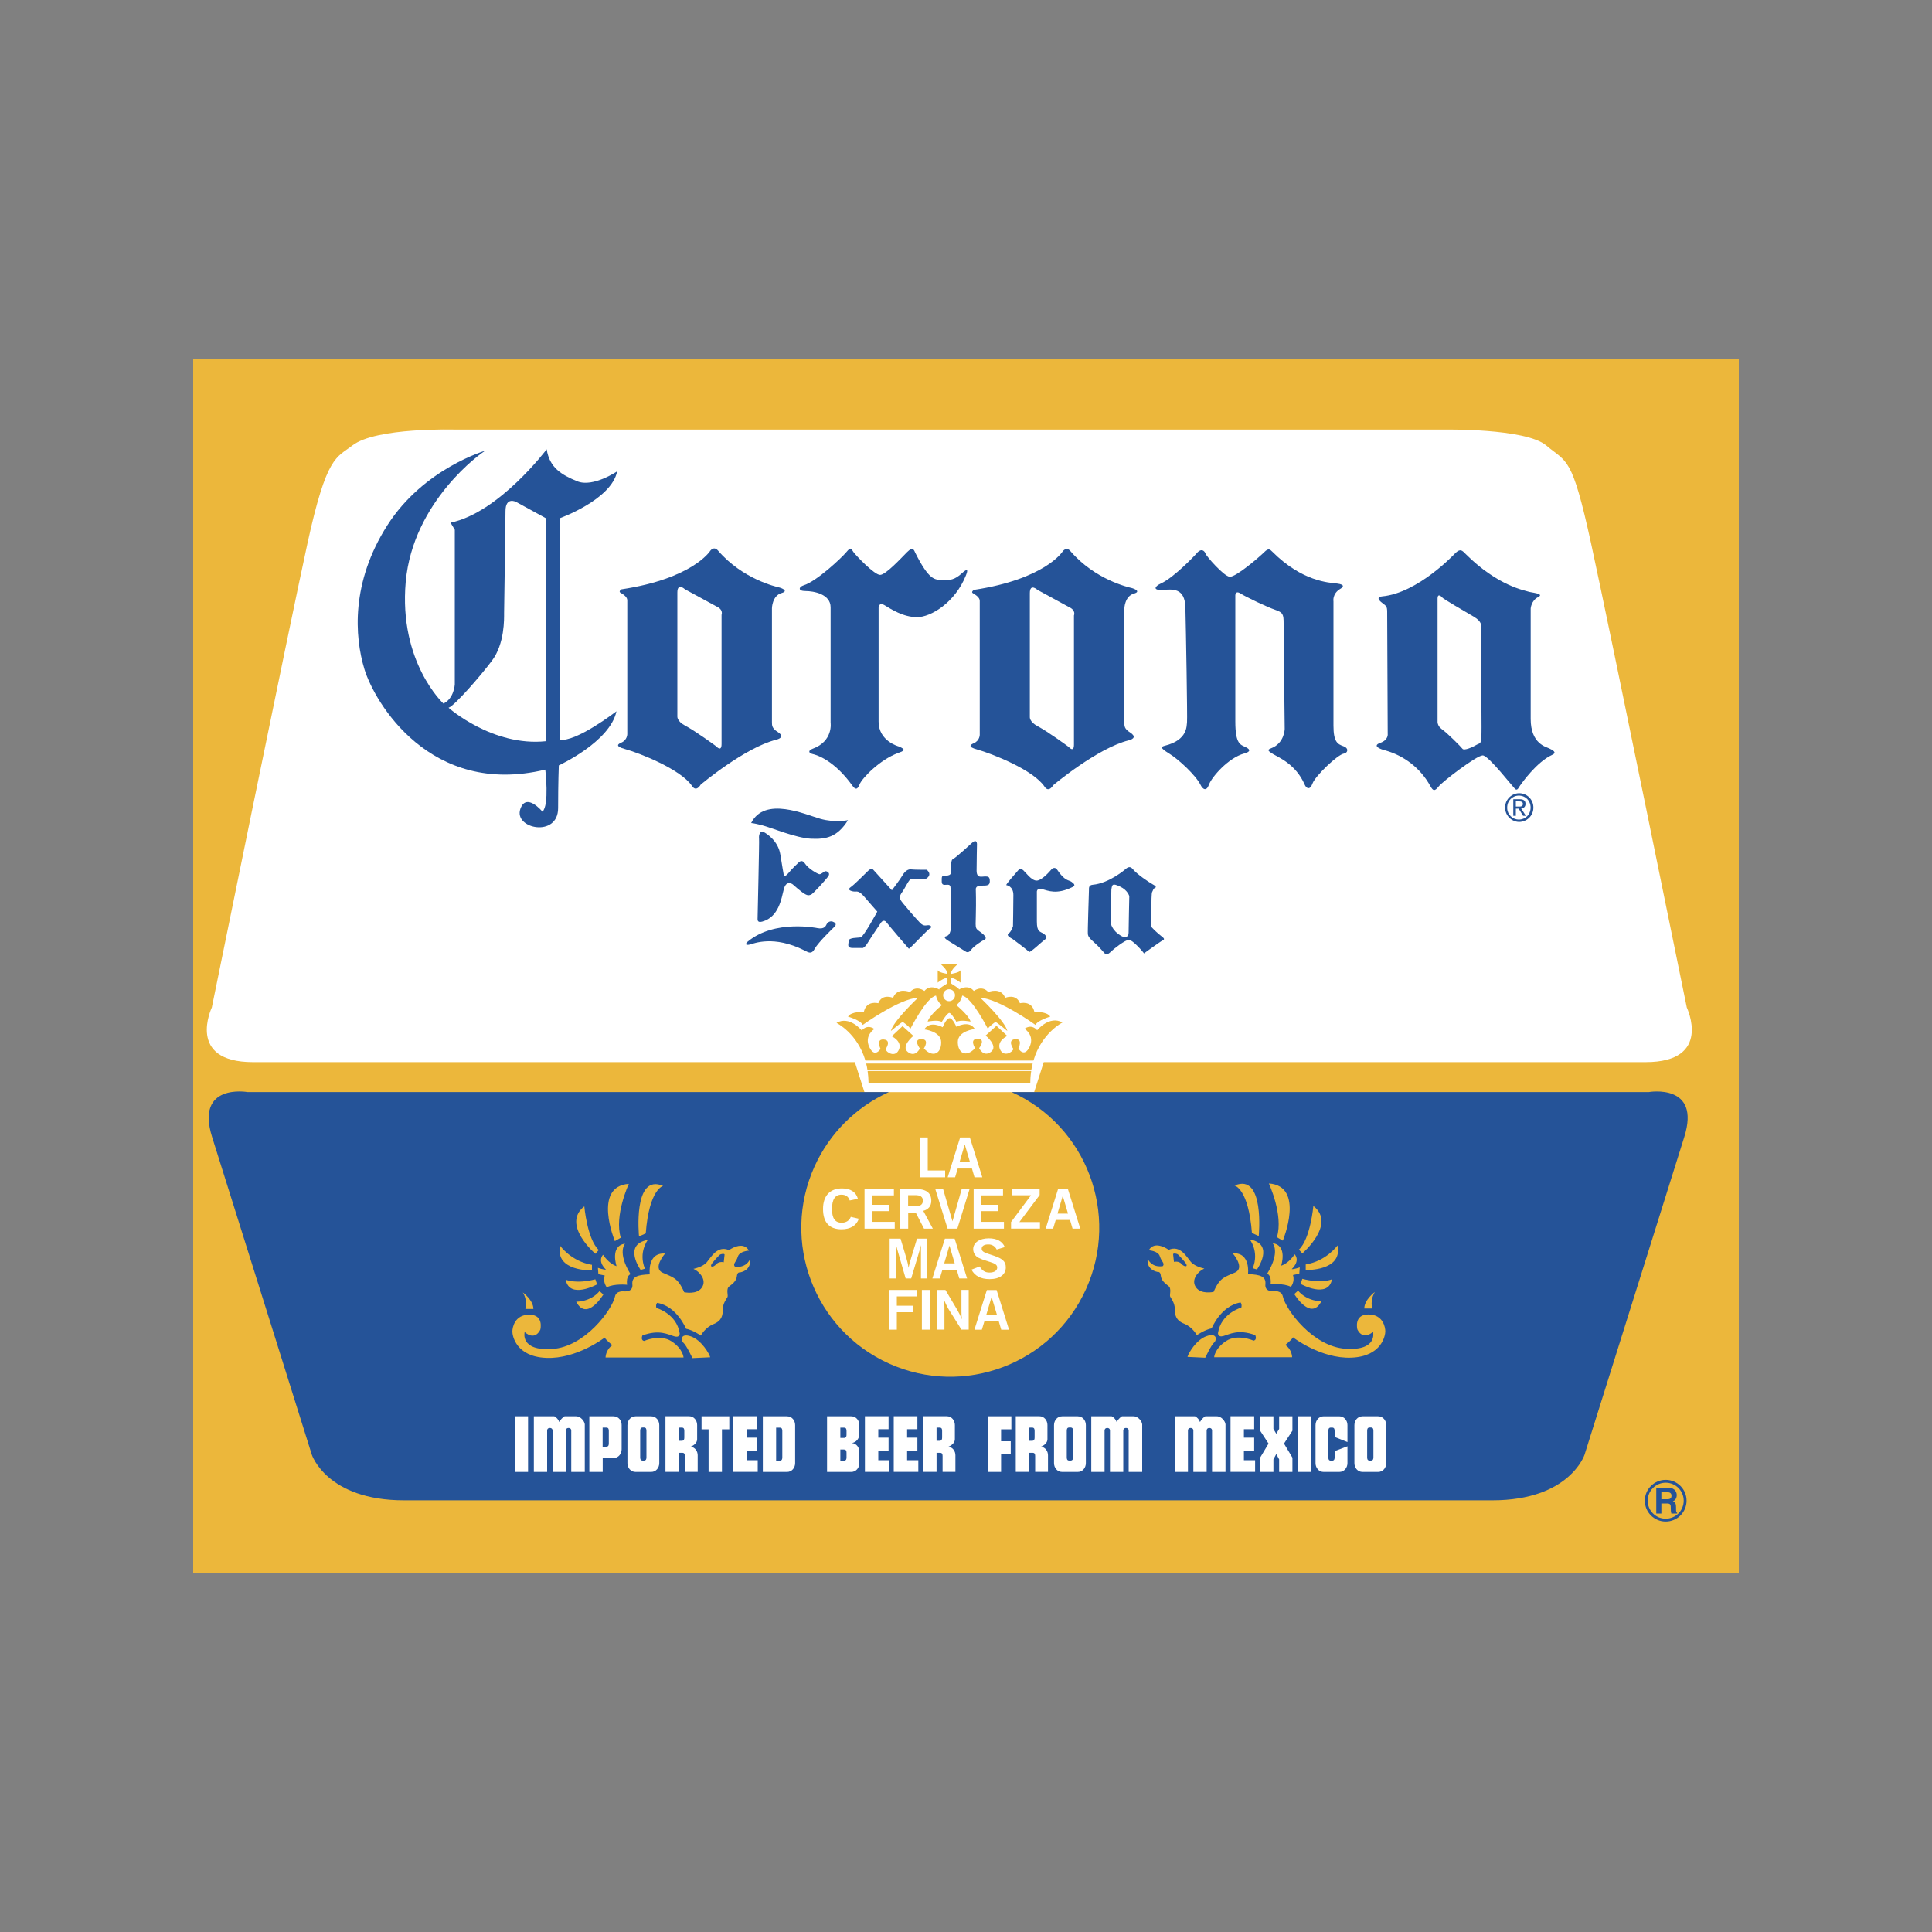 <?xml version="1.0" encoding="utf-8"?>
<!-- Generator: Adobe Illustrator 19.0.0, SVG Export Plug-In . SVG Version: 6.00 Build 0)  -->
<svg version="1.1" id="图层_1" xmlns="http://www.w3.org/2000/svg" xmlns:xlink="http://www.w3.org/1999/xlink" x="0px" y="0px"
	 width="2500px" height="2500px" viewBox="1122 -1185.5 2500 2500" style="enable-background:new 1122 -1185.5 2500 2500;"
	 xml:space="preserve">
<rect x="1122" y="-1185.5" width="2500" height="2500" fill="#808080" stroke="none"/>
<style type="text/css">
	.st0{fill:#ECB73B;}
	.st1{fill:#FFFFFF;}
	.st2{fill:#255398;}
</style>
<g>
	<path class="st0" d="M1372-721.4h2000V850.4H1372V-721.4z"/>
	<path class="st1" d="M1711.7-629.6c0,0-103.3-3.2-133.8,20.6c-20.5,16-33.1,12.4-57.9,126c-24.8,113.6-123.9,601.2-123.9,601.2
		s-33.9,70.7,53.3,70.7h778.8l12.4,38.8h219.6l12.4-38.8h778.8c87.2,0,53.3-70.7,53.3-70.7s-99.2-487.5-124-601.2
		c-24.8-113.6-31-103.3-57.8-126c-26.8-22.7-133.8-20.6-133.8-20.6L1711.7-629.6L1711.7-629.6z"/>
	<path class="st2" d="M1750.3-602.4c0,0-80.2,23-127.2,96.8c-47,73.7-42.4,143.7-29.5,186.1c12.9,42.4,84.8,165.8,234,129.9
		c0,0,5.5,46.1-3.7,54.4c0,0-20.8-25.4-28.5-3.7c-9.2,25.8,48.8,37.8,48.8-0.9c0-33.2,0.9-55.3,0.9-55.3s66.3-30.4,74.6-70
		c0,0-52.5,40.5-73.7,36.8v-286.5c0,0,67.3-24,74.6-60.8c0,0-31.3,21.2-51.6,12.9s-35.9-17.5-39.6-41.4c0,0-61.7,82-124.4,94.9
		l5.5,9.2v200c0,0-0.9,18.4-14.7,24.9c0,0-58-53.4-48.8-157.5C1656.3-536.9,1745.7-600.5,1750.3-602.4L1750.3-602.4z"/>
	<path class="st1" d="M1702.4-269.7c0,0,57.1,50.7,126.2,43.3v-288.4l-38.7-21.2c0,0-13.8-7.4-13.8,12c0,19.3-1.8,124.4-1.8,131.7
		c0,7.4,0.9,39.6-15.7,61.7C1744.2-311.3,1709.7-271.6,1702.4-269.7z"/>
	<path class="st2" d="M2040.8-472.4c0,0-22.7,35.7-114.8,49.5c0,0-3.9,2.7-1.2,4.3c3.3,1.9,8.9,5.3,8.9,9.8v173.2
		c0,0,0.1,7.6-7.6,11c-4.8,2-8.1,4.8,4.1,8.2c19.2,5.3,72.8,26.3,87.4,48.1c5.5,8.3,11.1-1.9,11.1-1.9s56.9-47.9,97.7-58.1
		c7.4-1.9,9.2-5.5,1.9-10.1c-7.4-4.6-7.4-8.3-7.4-12.9v-147.1c0,0,0.2-16.2,12.4-19.7c9.5-2.7,0.5-6.4-3.2-7.3
		c-3.7-0.9-47-10.5-79-47.7C2045.4-479.6,2040.8-472.4,2040.8-472.4L2040.8-472.4z"/>
	<path class="st1" d="M2048.9-400.9l-40.6-22.1c0,0-9.8-9.2-9.8,4.3v160.3c0,0-0.6,6.2,9.8,11.7c14.3,7.6,40.6,27,40.6,27
		s6.8,8,6.8-3.1v-167.1C2055.6-389.8,2058.7-396.6,2048.9-400.9z"/>
	<path class="st2" d="M2196.8-399.7v149.3c0,0,3.7,24-23.3,33.8c-5.9,2.2-5.5,5.5,0,6.8c5.6,1.2,28.2,8.3,51.6,41.1
		c3.1,4.3,6.2,6.2,9.2-1.8c3.1-8,26.2-32,49.8-40.6c6.8-2.4,11.7-4.3,0.6-8.6c0,0-25.8-6.8-25.8-32v-147.4c0,0,0-8,8-3.1
		c8,4.9,24,15.3,41.8,15.3c17.8,0,49.3-19,63.2-54.1c2.5-6.2,3.1-10.4-5.5-2.5c-8.6,8-15.3,9.2-25.2,8.6c-9.8-0.6-16.9,0.5-35-35.6
		c-1.2-2.4-2.5-8.6-10.4-0.6c-8,8-27.7,29.5-35,29.5c-7.4,0-31.3-25.2-34.4-29.5c-3.1-4.3-3.1-7.4-9.2,0c-6.1,7.4-38.7,38-55.3,43
		c-6.2,1.9-8,7.4,2.4,7.4S2196.8-416.9,2196.8-399.7L2196.8-399.7z M2496.9-471.7c0,0-22.7,35.7-114.8,49.5c0,0-3.9,2.7-1.2,4.3
		c3.3,2,8.9,5.3,8.9,9.9v173.2c0,0,0.1,7.6-7.6,11c-4.8,2-8.1,4.8,4.1,8.1c19.2,5.4,72.8,26.3,87.4,48.2c5.5,8.3,11.1-1.9,11.1-1.9
		s56.9-47.9,97.7-58.1c7.4-1.8,9.2-5.5,1.8-10.2c-7.4-4.6-7.4-8.3-7.4-12.9v-147.1c0,0,0.2-16.3,12.4-19.7c9.5-2.7,0.5-6.4-3.2-7.3
		c-3.7-0.9-47-10.5-79-47.7C2501.6-478.9,2496.9-471.7,2496.9-471.7L2496.9-471.7z"/>
	<path class="st1" d="M2505-400.1l-40.5-22.1c0,0-9.9-9.2-9.9,4.3v160.3c0,0-0.6,6.1,9.9,11.7c14.3,7.6,40.5,27,40.5,27
		s6.7,8,6.7-3.1v-167.1C2511.7-389.1,2514.8-395.8,2505-400.1z"/>
	<path class="st2" d="M2669.5-468.4c0,0-27.8,30-45.5,38c-7.5,3.4-10.9,8.9,2.1,8.2c12.9-0.7,29.2-3.4,29.8,23.1
		c0.7,26.5,2.7,143.3,2.1,148c-0.7,4.8,1.1,23.1-28.5,30.5c-5.4,1.4-6.8,2.7,5.4,10.2c12.2,7.5,34.4,28,40.7,40.7
		c2.7,5.5,7.5,8.9,10.9-0.7c3.4-9.5,24.9-34.5,45.5-40.1c7.5-2,8.9-4.8,2.1-8.1c-6.8-3.4-13.6-3.4-13.6-33.3v-162.2
		c0,0-0.7-8.2,6.8-3.4c7.5,4.8,34.6,17.6,44.8,21.1c10.2,3.4,10.9,6.1,10.9,17.6s1.4,136.5,1.4,136.5s-0.2,18.6-17.7,25.1
		c-5.4,2-4,3.4,2.7,7.5c6.8,4.1,29.5,13.1,40.8,39.4c2,4.8,6.8,8.1,10.2-1.4c3.4-9.5,32.4-37.5,40.7-38.7c4.8-0.7,6.8-6.8-0.7-9.5
		c-7.5-2.7-12.9-5.4-12.9-26.5v-160.9c0,0-1.9-9.9,8.9-16.3c3.4-2,6.8-5.4-4.1-6.8c-10.8-1.3-45.1-2.4-84.1-41.4
		c-2.7-2.7-4.8-4.8-10.2,0.7c-5.4,5.4-36.6,32.6-44.8,31.9c-7.6-0.6-30.6-27.1-31.2-29.9C2681-471.8,2676.9-477.9,2669.5-468.4
		L2669.5-468.4z M2219.3-124.2c0,0-16.6,3.7-35.9-1.8c-19.3-5.5-71.9-29.5-89.4,5.5c0,0,2.7,0,13.8,2.8c11,2.8,44.2,16.6,63.5,17.5
		C2190.7-99.3,2205.5-102,2219.3-124.2L2219.3-124.2z M2154.8-68.8c0,0,4.5-5.9,8.8,0.7c4.3,6.7,16.1,13.3,18.5,13.8
		c2.4,0.5,5.7-3.3,7.6-3.8c1.9-0.5,7.1,1.9,4.3,6.2c-2.9,4.3-20.4,23.7-22.8,24.2c-2.4,0.5-3.8,2.4-11.9-3.8
		c-8.1-6.2-11.4-10-12.8-10.4c-1.4-0.5-7.6-3.8-10.4,7.6c-2.9,11.4-6.4,35.5-27.6,41.3c-5.2,1.4-6.2-0.5-6.2-3.4
		c0-2.8,2.4-101.6,1.9-104.5c-0.5-2.9,0.9-10.4,5.7-8.1c4.8,2.4,19,11.9,21.8,29c2.9,17.1,3.8,23.7,4.3,25.7
		c0.5,1.9,1.4,4.3,6.2-1.4C2146.9-61.5,2154.8-68.8,2154.8-68.8L2154.8-68.8z M2179.7,15.5c0,0-55.3-11.6-90.2,17.5
		c-2.9,2.4-3.3,5.2,2.4,3.8c5.7-1.4,31-12.5,71.2,7.6c4.8,2.4,9,5.7,13.3-2.4c4.3-8.1,24.7-27.6,24.7-27.6s5.2-3.8,0-6.6
		c-5.2-2.9-8.6,0.9-9.5,2.8C2190.6,12.6,2188.7,17.3,2179.7,15.5L2179.7,15.5z M2276.1-33.5l-23.7-26.1c0,0-2.4-3.8-7.1,1
		c-4.8,4.7-18,18-22.3,20.9c-4.3,2.9-1.9,4.8,2.9,5.7s6.6-2.4,14.7,7.1c8.1,9.5,16.6,19,16.6,19s-17.5,32.3-21.4,33.3
		c-3.8,0.9-15.7,0-15.7,4.8c0,4.8-2.8,9,5.7,9h10.9c0,0,2.9,1.9,8.1-6.7c5.2-8.6,17.6-26.6,17.6-26.6s3.3-4.3,6.6,0
		c3.3,4.3,28,33.3,29,34.2c0.9,0.9,24.2-24.9,28.5-27.1c1.9-0.9-0.5-3.3-3.3-3.3c-2.9,0-5.7,1.9-10.5-2.9s-23.7-26.6-25.2-29.5
		c-1.4-2.8-1.9-5.2,1.9-10.4c3.8-5.2,8.6-16.1,11-16.6c2.4-0.5,14.7,0,17.5,0s11.3-5.6,3.3-12.3c0,0-17.1,0-20.4-0.5
		c-3.3-0.5-7.6,1.9-10.9,7.6S2276.1-33.5,2276.1-33.5z M2379.6-94.7c0,0-20.4,19-25.2,21.4c-1.9,1-1.9,11.9-1.9,13.8
		c0,1.9,1.9,7.1-6.7,7.1c-3.8,0-5.2,0-5.2,4.3c0,4.3-0.5,7.6,3.8,7.6c4.3,0,7.6-1.4,7.6,4.3v54.6c0,0-0.9,6.7-5.7,7.6
		c-4.8,0.9,0.9,4.8,3.3,6.2c2.4,1.4,22.3,13.8,22.3,13.8s3.4,2.4,6.7-2.4c3.3-4.8,15.2-12.3,16.6-12.8c1.4-0.5,5.7-2.4-2.9-9
		c-8.6-6.6-8.1-3.8-7.6-22.3c0.5-18.5,0-33.3,0-33.3s-1.4-5.7,6.7-5.7c8.1,0,11.4,0,11.4-5.7c0-5.7-1.9-6.2-6.2-6.2
		c-4.3,0-10.9,2.9-10.9-7.6s0.5-34.2,0.5-34.2S2386.3-100.9,2379.6-94.7L2379.6-94.7z M2424.3-40.1c0,0,9,1,9,12.8
		s-0.5,40.3-0.5,40.3s-1.9,6.7-5.7,9.5c-3.8,2.8,3.8,6.2,5.2,7.1c1.4,0.9,18.7,14,21.4,16.6c1.4,1.4,17.1-13.7,19.5-15.2
		c2.4-1.4,4.3-4.8-0.5-8.1c-4.8-3.3-9-1.9-9-16.1v-37.5c0,0-0.9-6.2,6.7-4.3c7.6,1.9,18.8,7.7,39.9-2.9c3.8-1.9,1.4-4.3-1.9-6.6
		c-3.4-2.4-8.6-0.7-18.5-15.7c-1.9-2.9-5.2-2.9-7.6,0c-2.4,2.8-12.3,14.2-19,14.2c-6.7,0-14.3-10.9-17.1-13.3
		c-2.9-2.4-4.3-2.9-7.1,0.5C2436.1-55.3,2422.4-40.1,2424.3-40.1L2424.3-40.1z M2578.6-61c0,0-21,18.5-42.7,20.4
		c-5.2,0.5-4.8,4.3-4.8,6.6s-1.9,55.6-1.4,57.5c0.5,1.9,0.5,3.8,7.6,10c7.1,6.2,12.8,13.3,14.2,14.7s3.8,1.9,7.6-1.9
		c3.8-3.8,19-15.7,23.7-15.7c4.8,0,18.5,15.7,19.5,17.6c0,0,20.9-15.2,23.8-16.6s3.3-2.4-1.9-6.2c-4.4-3.5-8.5-7.3-12.3-11.4
		c0,0-0.5-42.7,0.9-45.1s1.4-4.3,3.3-5.2c1.9-0.9,2.9-1.9-2.4-4.8c-5.2-2.9-20.2-12.9-26.1-20C2585.2-63.9,2582.4-64.4,2578.6-61
		L2578.6-61z"/>
	<path class="st1" d="M2560.1-34.4l-0.9,42.7c0,0,0.8,10.2,14.2,17.6c4.3,2.4,9,1.4,9-4.3c0-5.7,0.9-47.5,0.9-47.5
		s-1.9-7.6-11.8-12.3C2561.5-42.9,2561.1-41.1,2560.1-34.4L2560.1-34.4z"/>
	<path class="st2" d="M3005.5-470.1c0,0-48.1,52-95,56.3c-7.1,0.7-5.2,4.5,0,8.4c5.2,3.9,6.5,4.6,6.5,11.7l0.7,157.8
		c0,0,1.3,7.8-9.7,11.7c-11,3.9,0.7,8.4,6.5,9.7c24.8,6.9,45.8,23.4,58.2,45.9c3.9,7.1,5.8,7.1,11,0.7c5.2-6.5,49.1-40.1,56.9-40.1
		c7.8,0,40.1,42.7,42.7,44c2.6,1.3,3.9-2.6,5.8-5.2c1.9-2.6,21.1-30.2,41.4-39.5c7.1-3.2,0-6.5-3.9-8.4c-3.9-2-23.9-5.8-23.9-38.1
		v-142.9c0,0,0.7-10.4,9.7-14.8c9-4.6-9.7-5.8-12.9-7.1c-3.2-1.3-39.1-6.8-80.8-48.5C3013.9-473.3,3012-475.9,3005.5-470.1
		L3005.5-470.1z"/>
	<path class="st1" d="M2982.2-411.2v159.1c0,0-0.7,5.8,5.8,10.4c6.5,4.5,24.6,22.6,26.5,25.2c2,2.6,12.9-2,18.1-5.2
		c5.2-3.3,6.5,1.9,6.5-22.7s-0.7-130.6-0.7-130.6s2-5.8-9-12.3c-11-6.5-40.1-23.3-41.4-25.2C2986.7-414.4,2982.2-417.7,2982.2-411.2
		z"/>
	<path class="st2" d="M3255.8,227.6H2431c97,43.8,140.1,158,96.3,255c-43.8,97-158,140.1-255,96.3c-97-43.8-140.1-158-96.3-255
		c19.3-42.7,53.5-76.9,96.3-96.3h-830.2c0,0-67.7-11.8-45.6,58.3c22.1,70,129,411,129,411s19.3,59,119.3,59h1408.3
		c100,0,119.3-59,119.3-59s106.9-340.9,129-411C3323.5,215.9,3255.8,227.6,3255.8,227.6L3255.8,227.6z"/>
	<path class="st0" d="M2361.7,61.7c0,0-9.4,7.5-9.4,13.1c0,0,12.6-1.9,12.6-5.1V86c0,0-7.5-6.1-12.6-6.1c0,0-0.5,6.1,0.9,7.5
		c1.4,1.4,9.8,5.6,9.8,7.5c0,0,11.7-7.5,19.1,1.9c0,0,10.3-8,18.7,1.4c0,0,16.3-7,21.9,7.5c0,0,14-6.1,19.1,7
		c0,0,15.4-4.2,18.7,11.2c0,0,16.3-0.9,20.5,6.1c0,0-16.3,4.7-19.1,10.7c0,0-47.6-34.1-71.4-35.1c0,0,32.2,30.4,35,43
		c0,0-14-11.7-15.4-11.7c0,0-8.4,5.6-9.8,8.9c0,0-20.5-40.6-33.2-43c0,0-1.9,9.3-7.9,12.1c0,0,16.3,13.1,18.7,21.5
		c0,0-13.5-2.8-18.2,0.5c0,0-6.5-11.7-9.3-11.7c-2.8,0-9.8,11.7-9.8,11.7c-4.7-3.3-18.2-0.5-18.2-0.5c2.3-8.4,18.7-21.5,18.7-21.5
		c-6.1-2.8-7.9-12.1-7.9-12.1c-12.6,2.3-33.2,43-33.2,43c-1.4-3.3-9.8-8.9-9.8-8.9c-1.4,0-15.4,11.7-15.4,11.7
		c2.8-12.6,35.1-43,35.1-43c-23.8,0.9-71.5,35.1-71.5,35.1c-2.8-6.1-19.1-10.7-19.1-10.7c4.2-7,20.5-6.1,20.5-6.1
		c3.3-15.4,18.7-11.2,18.7-11.2c5.1-13.1,19.1-7,19.1-7c5.6-14.5,21.9-7.5,21.9-7.5c8.4-9.4,18.7-1.4,18.7-1.4
		c7.5-9.3,19.1-1.9,19.1-1.9c0-1.9,8.4-6.1,9.8-7.5c1.4-1.4,0.9-7.5,0.9-7.5c-5.1,0-12.6,6.1-12.6,6.1V69.6c0,3.3,12.6,5.1,12.6,5.1
		c0-5.6-9.3-13.1-9.3-13.1H2361.7z"/>
	<circle class="st1" cx="2350.1" cy="102.3" r="7.7"/>
	<path class="st0" d="M2458.3,190.7h-215.5c0.7,2.5,1.2,5.1,1.6,7.9h212.2C2457.1,195.8,2457.6,193.3,2458.3,190.7z M2244.7,200.4
		c0.7,4.9,1.1,10,1.2,15.4h209.3c0-5.2,0.4-10.3,1.2-15.4H2244.7z M2464.1,147.6c-8-8.9-16.3-1.9-16.3-1.9s13.5,8.4,6.5,23.3
		c-7,14.9-14.5,2.3-14.5,2.3s6.5-13.1-4.2-12.1c-10.7,0.9-2.3,12.6-2.3,12.6c-0.9,4.2-12.6,11.2-17.3,0.5
		c-4.7-10.8,9.4-17.3,9.4-17.3l-14-13.1l-14,12.6c0,0,16.8,13.5,7,21c-9.8,7.5-15.4-4.7-15.4-4.7s9.3-12.1-1.9-12.1
		c-11.2,0-3.3,12.1-3.3,12.1c-11.7,12.6-22.4,6.5-22.4-8s22-16.8,22-16.8c-7.5-12.1-23.8-2.8-23.8-2.8s-4.7-11.2-8.9-11.2
		s-8.9,11.7-8.9,11.7s-16.3-9.3-23.8,2.8c0,0,21.9,2.3,21.9,16.8c0,14.5-10.7,20.5-22.4,7.9c0,0,8-12.1-3.3-12.1
		c-11.2,0-1.9,12.1-1.9,12.1s-5.6,12.1-15.4,4.7s7-21,7-21l-14-12.6l-14,13.1c0,0,14,6.5,9.3,17.3c-4.7,10.8-16.3,3.7-17.3-0.5
		c0,0,8.4-11.7-2.3-12.6c-10.7-0.9-4.2,12.1-4.2,12.1s-7.5,12.6-14.5-2.3c-7-14.9,6.5-23.4,6.5-23.4s-8.4-7-16.3,1.9
		c0,0-15.9-19.6-32.7-9.8c0,0,27,13.2,37.4,48.7h217.5c10.5-35.7,37.5-49.2,37.5-49.2C2479.9,128,2464.1,147.6,2464.1,147.6
		L2464.1,147.6z"/>
	<path class="st2" d="M3087.4-121.9c10.3,0.1,18.7-8.1,18.8-18.3c0-0.1,0-0.2,0-0.4c0-10.3-8.3-18.6-18.6-18.5c-0.1,0-0.1,0-0.2,0
		c-10.3,0.4-18.3,9.1-17.8,19.4C3070-130.1,3077.8-122.3,3087.4-121.9z"/>
	<path class="st1" d="M3072.3-140.6c0-8.8,6.7-15.4,15.2-15.4c8.4,0,15.1,6.6,15.1,15.4c0,9-6.7,15.6-15.1,15.6
		c-8.3,0.1-15.1-6.6-15.2-14.9C3072.2-140.2,3072.2-140.4,3072.3-140.6z"/>
	<path class="st2" d="M3083.5-139.1h3.7l5.7,9.3h3.6l-6.1-9.5c3.2-0.4,5.6-2.1,5.6-5.9c0-4.3-2.5-6.1-7.6-6.1h-8.2v21.5h3.3
		L3083.5-139.1L3083.5-139.1z"/>
	<path class="st0" d="M2626.8,452.8c0,0-13.2,3.3-19.7-9.3c0,0-2.8,13.7,13.2,17c0,0,3.3-1.1,3.8,4.9c0.6,6,5.5,9.9,9.9,13.2
		c4.4,3.3,1.1,11.5,2.2,13.7c1.1,2.2,6,8.2,6,15.9c0,7.7,1.1,14.8,12.1,19.2c11,4.4,16.4,14.8,16.4,14.8s10.4-7.1,19.2-8.8
		c0,0,11.6-29.1,37.3-33.5c0,0,2.2,1.6,1.1,6.6c0,0-26.3,7.2-30.2,32.9c0,0-0.6,6.1,7.1,3.9c7.7-2.2,19.2-9.3,41.1-1.1
		c0,0,2.8,6.1-2.2,7.1c0,0-20.8-9.3-35.7,0.6c-14.8,9.9-15.3,20.9-15.3,20.9h100.9c0,0,0-9.9-8.8-15.9c0,0,8.8-7.1,9.9-9.9
		c0,0,36.2,28,75.7,26.3c39.5-1.6,43.8-29.1,43.8-34s-2.7-21.9-21.9-21.9c-19.2,0-14.3,19.2-14.3,19.2s6.1,15.3,20.3,3.3
		c0,0,6.6,24.7-35.6,21.9c-42.3-2.8-77.4-50.5-81.2-68c-1.7-7.7-11.5-6.6-11.5-6.6s-12,1.7-11-8.8c1.1-10.4-7.1-12.6-22.5-13.2
		c0,0,3.8-28.5-19.8-26.9c0,0,16.4,18.6,3.3,24.7c-13.2,6-19.8,6-28,25.2c0,0-16.4,3.8-23-6.1c-6.6-9.9,3.3-20.8,11-24.1
		c0,0-12.1-2.2-17.6-8.8c-5.5-6.6-13.7-21.9-28.5-15.4c0,0-18.1-13.2-25.8,0.6c0,0,12.1,0.6,14.3,7.7
		C2625.1,447.4,2629.5,449,2626.8,452.8L2626.8,452.8z"/>
	<path class="st0" d="M2658.6,570.3l23,1.1c0,0,7.6-16.4,11.5-19.7c3.8-3.3,3.8-13.2-9.9-8.2
		C2669.6,548.3,2659.7,565.9,2658.6,570.3z M2901.1,486.3c0,0-13.7,9.9-13.7,21.4h10.4C2897.7,507.7,2894.4,497.3,2901.1,486.3z
		 M2743,455.6l5.5,1.6c0,0,23.6-32.9-9.3-38.9C2739.2,418.3,2751.8,434.2,2743,455.6L2743,455.6z M2750.8,413.9
		c0,0,8.2-82.3-31.3-65.3c0,0,18.1,3.8,22.5,61.4L2750.8,413.9L2750.8,413.9z M2774.3,415.5l7.7,4.4c0,0,29.1-70.8-18.1-74
		C2763.9,345.9,2783.1,387,2774.3,415.5z M2802.8,431.5l4.4,4.9c0,0,44.4-37.9,14.3-61.4C2821.5,375,2817.7,417.7,2802.8,431.5
		L2802.8,431.5z M2811.6,450.7v7.2c0,0,48.3,1.6,41.1-31.8C2852.8,426,2838.5,446.3,2811.6,450.7z M2807.2,469.3l-2.2,6.6
		c0,0,35.6,19.8,40.6-6C2845.6,469.9,2832.5,475.9,2807.2,469.3L2807.2,469.3z M2801.7,484.6l-4.9,4.4c0,0,21.4,35.7,35.1,9.3
		C2831.9,498.4,2813.8,498.9,2801.7,484.6z M2768.8,423.2c0,0,10.4,11-7.1,39.5c0,0,6,1.7,4.4,13.7c0,0,17-1.7,26.3,3.3
		c0,0,5.5-6.6,2.7-15.3l8.2-1.7l0.6-8.2c0,0-8.2,2.8-10.4,2.2c0,0,11.5-9.9,3.8-19.2c0,0-7.1,11.5-17.5,14.8
		C2779.8,452.3,2788.6,426,2768.8,423.2L2768.8,423.2z M2072.8,453.4c0,0,13.2,3.3,19.7-9.3c0,0,2.8,13.7-13.1,17
		c0,0-3.3-1.1-3.9,4.9c-0.6,6-5.5,9.9-9.9,13.1c-4.4,3.3-1.1,11.6-2.2,13.7c-1.1,2.2-6.1,8.2-6.1,15.9c0,7.7-1.1,14.8-12,19.2
		c-11,4.4-16.4,14.8-16.4,14.8s-10.4-7.1-19.2-8.8c0,0-11.6-29.1-37.3-33.5c0,0-2.2,1.7-1.1,6.6c0,0,26.4,7.2,30.2,32.9
		c0,0,0.6,6.1-7.1,3.8c-7.7-2.2-19.2-9.3-41.1-1.1c0,0-2.8,6.1,2.2,7.1c0,0,20.8-9.3,35.7,0.6c14.8,9.9,15.3,20.8,15.3,20.8h-100.9
		c0,0,0-9.9,8.8-15.9c0,0-8.8-7.1-9.9-9.9c0,0-36.2,28-75.7,26.3c-39.5-1.6-43.8-29.1-43.8-34c0-4.9,2.7-21.9,21.9-21.9
		c19.2,0,14.3,19.2,14.3,19.2s-6.1,15.4-20.3,3.3c0,0-6.6,24.7,35.7,21.9c42.2-2.8,77.4-50.5,81.2-68c1.6-7.7,11.5-6.6,11.5-6.6
		s12,1.6,11-8.8c-1.1-10.4,7.1-12.6,22.5-13.2c0,0-3.8-28.5,19.8-26.9c0,0-16.4,18.7-3.3,24.7c13.2,6.1,19.7,6.1,28,25.3
		c0,0,16.4,3.8,23-6.1c6.6-9.9-3.3-20.8-11-24.1c0,0,12.1-2.2,17.5-8.8c5.5-6.6,13.7-21.9,28.5-15.4c0,0,18.1-13.2,25.8,0.6
		c0,0-12.1,0.6-14.3,7.7C2074.5,447.9,2070.1,449.6,2072.8,453.4L2072.8,453.4z"/>
	<path class="st0" d="M2041,570.8l-23,1.1c0,0-7.7-16.4-11.6-19.8c-3.8-3.3-3.8-13.1,9.9-8.2C2030,548.9,2039.9,566.4,2041,570.8z
		 M1798.5,486.9c0,0,13.7,9.9,13.7,21.4h-10.4C1801.9,508.2,1805.2,497.8,1798.5,486.9L1798.5,486.9z M1956.5,456.2l-5.5,1.6
		c0,0-23.6-32.9,9.3-38.9C1960.4,418.8,1947.8,434.7,1956.5,456.2z M1948.9,414.4c0,0-8.3-82.3,31.2-65.3c0,0-18.1,3.8-22.5,61.4
		L1948.9,414.4L1948.9,414.4z M1925.3,416.1l-7.7,4.4c0,0-29.1-70.8,18.1-74.1C1935.7,346.4,1916.5,387.6,1925.3,416.1L1925.3,416.1
		z M1896.8,432l-4.4,4.9c0,0-44.4-37.8-14.3-61.4C1878.1,375.5,1881.9,418.3,1896.8,432z M1888,451.2v7.2c0,0-48.3,1.6-41.1-31.8
		C1846.8,426.5,1861.1,446.8,1888,451.2z M1892.4,469.9l2.2,6.6c0,0-35.7,19.7-40.6-6.1C1854,470.4,1867.1,476.4,1892.4,469.9
		L1892.4,469.9z M1897.8,485.2l4.9,4.4c0,0-21.4,35.7-35.1,9.3C1867.7,498.9,1885.8,499.5,1897.8,485.2L1897.8,485.2z M1930.8,423.8
		c0,0-10.4,11,7.1,39.5c0,0-6.1,1.7-4.4,13.7c0,0-17-1.7-26.3,3.3c0,0-5.5-6.6-2.7-15.3l-8.2-1.7l-0.6-8.2c0,0,8.2,2.8,10.4,2.2
		c0,0-11.5-9.9-3.8-19.2c0,0,7.2,11.5,17.5,14.8C1919.8,452.8,1911,426.5,1930.8,423.8L1930.8,423.8z"/>
	<path class="st1" d="M1788,647.2h17.3v72H1788V647.2z M2801.5,647.2h17.3v72h-17.3V647.2z M2794.4,647.2h-17.2v16.3l-3.7,6.3
		l-3.7-6.3v-16.3h-17.2v18.6l10.9,16.7l-10.9,18.2v18.5h17.2v-16.3l3.7-6.9l3.7,6.9v16.3h17.2v-18.5l-10.9-18.2l10.9-16.7V647.2z
		 M1867.5,647.2h-15c-2.9,1.8-5.2,4.4-6.8,7.4c-1.1-3.2-3.4-5.8-6.4-7.4h-26.5v72h17.2v-53.4c0,0-0.3-3.5,3.5-3.5
		c3.8,0,3.5,3.5,3.5,3.5v53.4h17.2v-53.4c0,0-0.2-3.5,3.5-3.5c3.8,0,3.5,3.5,3.5,3.5v53.4h17.5v-61.6
		C1878.5,654,1873.7,647.2,1867.5,647.2L1867.5,647.2z M2588.8,647.2h-15c-2.9,1.8-5.2,4.4-6.8,7.4c-1.1-3.2-3.4-5.8-6.4-7.4h-26.5
		v72h17.2v-53.4c0,0-0.2-3.5,3.5-3.5c3.8,0,3.5,3.5,3.5,3.5v53.4h17.2v-53.4c0,0-0.2-3.5,3.5-3.5c3.8,0,3.5,3.5,3.5,3.5v53.4h17.5
		v-61.6C2599.8,654,2595.1,647.2,2588.8,647.2L2588.8,647.2z M2696.6,647.2h-15c-2.9,1.8-5.2,4.4-6.8,7.4c-1.1-3.2-3.4-5.8-6.4-7.4
		H2642v72h17.2v-53.4c0,0-0.3-3.5,3.5-3.5c3.8,0,3.5,3.5,3.5,3.5v53.4h17.2v-53.4c0,0-0.2-3.5,3.5-3.5c3.8,0,3.5,3.5,3.5,3.5v53.4
		h17.4v-61.6C2707.6,654,2702.9,647.2,2696.6,647.2L2696.6,647.2z M2234,658c-0.3-5.6-4.2-10.8-10.6-10.8h-31.2v72h31.2
		c6.6,0,10.6-5.6,10.6-11.4v-14.7c0-5.5-3.7-10.9-9.8-11.3c5.5-0.8,9.6-5.5,9.8-11.1h0L2234,658L2234,658z M1915.8,647.2h-31.2v72
		h17.3v-18h13.9c6.6,0,10.6-5.6,10.6-11.4v-31.2C1926.5,652.7,1922.4,647.2,1915.8,647.2L1915.8,647.2z M2140.3,647.2h-31.2v72h31.2
		c6.6,0,10.6-5.6,10.6-11.4v-49.2C2150.9,652.7,2146.9,647.2,2140.3,647.2L2140.3,647.2z M2015.8,686.5c4.6-1.8,8.3-5.4,8.3-9.6
		v-18.4c0-5.8-4-11.4-10.6-11.4h-30.4v72h17.3v-24.7h4.4c3.1,0,3.4,2.1,3.4,4.4v20.3h16.6v-21.5
		C2024.8,692.4,2021.4,687.3,2015.8,686.5L2015.8,686.5z M2349.3,686.5c4.6-1.8,8.3-5.4,8.3-9.6v-18.4c0-5.8-4-11.4-10.6-11.4h-30.4
		v72h17.3v-24.7h4.4c3.1,0,3.4,2.1,3.4,4.4v20.3h16.6v-21.5C2358.3,692.4,2355,687.3,2349.3,686.5L2349.3,686.5z M2469.1,686.5
		c4.6-1.8,8.3-5.4,8.3-9.6v-18.4c0-5.8-4-11.4-10.6-11.4h-30.4v72h17.3v-24.7h4.4c3.1,0,3.4,2.1,3.4,4.4v20.3h16.6v-21.5
		C2478.1,692.4,2474.8,687.3,2469.1,686.5L2469.1,686.5z M1964.5,647.2h-20c-6.6,0-10.6,5.6-10.6,11.4v49.2c0,5.8,4,11.4,10.6,11.4
		h20c6.6,0,10.6-5.6,10.6-11.4v-49.2C1975.1,652.7,1971.1,647.2,1964.5,647.2z M2516.5,647.2h-20c-6.6,0-10.6,5.6-10.6,11.4v49.2
		c0,5.8,4,11.4,10.6,11.4h20c6.6,0,10.6-5.6,10.6-11.4v-49.2C2527.1,652.7,2523.1,647.2,2516.5,647.2z M2905.2,647.2h-20
		c-6.6,0-10.6,5.6-10.6,11.4v49.2c0,5.8,4,11.4,10.6,11.4h20c6.6,0,10.6-5.6,10.6-11.4v-49.2
		C2915.8,652.7,2911.8,647.2,2905.2,647.2z M2065.6,647.2h-35.8v16.8h9.1v55.2h17.3v-55.2h9.5V647.2z M2088,704v-12.4h13.3v-16.8
		H2088v-10.9h13.3v-16.8h-30.6v72h31.8V704L2088,704z M2258.5,704v-12.4h13.3v-16.8h-13.3v-10.9h13.3v-16.8h-30.6v72h31.8V704
		L2258.5,704z M2400.1,719.2v-72h30.6v16.8h-13.3v15.5h12.5v16.8h-12.5v22.9H2400.1z M2295.8,704v-12.4h13.3v-16.8h-13.3v-10.9h13.3
		v-16.8h-30.6v72h31.8V704L2295.8,704z M2731.6,704v-12.4h13.3v-16.8h-13.3v-10.9h13.3v-16.8h-30.6v72h31.8V704L2731.6,704z
		 M2849,692.3v7.9c0,2.2-0.3,4.4-3.4,4.4h-1.3c-3.1,0-3.4-2.1-3.4-4.4v-34c0-2.3,0.3-4.4,3.4-4.4h1.3c3.1,0,3.4,2.1,3.4,4.4v7.7
		l16.6,6.6v-21.9c0-5.8-4-11.4-10.7-11.4h-20c-6.6,0-10.6,5.6-10.6,11.4v49.2c0,5.8,4,11.4,10.6,11.4h20c6.6,0,10.7-5.6,10.7-11.4
		V686L2849,692.3L2849,692.3z M3083.5-141.9v-6.6h4.4c2.3,0,4.7,0.5,4.7,3.2c0,3.3-2.5,3.5-5.2,3.5H3083.5z"/>
	<path class="st2" d="M2640,437.5l1.1,9.9c0,0,6.1-1.7,9.9,2.7c3.8,4.4,9.3,3.9,4.9-1.6s-7.7-8.8-9.3-10.4
		C2644.9,436.4,2640,435.9,2640,437.5L2640,437.5z M2059.6,438l-1.1,9.9c0,0-6-1.7-9.9,2.7c-3.8,4.4-9.3,3.8-4.9-1.7
		c4.4-5.5,7.6-8.8,9.3-10.4C2054.7,436.9,2059.6,436.4,2059.6,438L2059.6,438z"/>
	<path class="st1" d="M2312.3,286.4h10.2v42.7h22.5v8.8h-32.8V286.4z M2348.3,337.9h9.6l3.4-11.3h18.4l3.3,11.3h10.1l-16.1-51.5
		h-12.6L2348.3,337.9z M2233.3,391.5c-3,8.9-10.9,13.7-22.4,13.7c-15.7,0-23.9-8.9-23.9-26.3c0-17.1,9-26.6,24.6-26.6
		c11,0,18.2,4.8,20.5,13.4l-10.6,2.2c-1.5-4.9-5.1-7.5-10.6-7.5c-8.3,0-12.3,6.2-12.3,18.6c0,11.9,3.9,17.7,12.6,17.7
		c5.6,0,10.1-2.9,11.7-7.6L2233.3,391.5L2233.3,391.5z M2286.8,404.4h10.4v-20.9h9.7l10.8,20.9h11.4l-12.4-23.1
		c6.7-1.7,10.4-6.3,10.4-13c0-10.5-6.9-15.4-21.1-15.4h-19L2286.8,404.4L2286.8,404.4z M2332.2,352.9h10.1l12.2,42l12-42h10.2
		l-15.9,51.5h-12.6L2332.2,352.9z M2381.9,352.9h38v8.4h-28v12.2h21.3v8.2h-21.3v13.9h29.2v8.8h-39.2V352.9z M2240.7,352.9h38v8.4
		h-28v12.2h21.4v8.2h-21.4v13.9h29.1v8.8h-39.1V352.9z M2430.3,395.8l25.8-34.6H2432v-8.4h35.3v8.1l-26.2,34.9h26.6v8.5h-37.4V395.8
		z M2475.1,404.4h9.6l3.4-11.3h18.5l3.3,11.3h10l-16.1-51.5h-12.6L2475.1,404.4z M2273.3,417.3h14l7.5,25c1.3,4.3,2.3,8.6,2.8,12.8
		c1-4.7,2.2-8.9,3.4-12.7l7.6-25.1h13.4v51.5h-8.3v-43.2c-0.9,3.7-1.9,7.5-3.1,11.4l-9.5,31.8h-7.2l-9.2-31.8
		c-1.2-4.3-2.3-8-3.1-11.4v43.2h-8.4V417.3L2273.3,417.3z M2328.5,468.8h9.6l3.4-11.3h18.5l3.3,11.3h10.1l-16.1-51.5h-12.6
		L2328.5,468.8z M2389.7,453.3c3.2,5.5,7.1,7.9,12.6,7.9c6.3,0,10.1-2.6,10.1-6.5c0-3.5-2.8-5.2-9.2-7.2c-5.5-1.7-10.6-3.1-14.7-5.3
		c-4.4-2-7.2-6.5-7.2-11.3c0-8.2,7.9-14,20.1-14c10.6,0,17.6,3.8,20.8,11.3l-10.5,3.2c-2-4.3-6.4-6.9-11.2-6.6
		c-5.1,0-8.2,2.1-8.2,5.5c0,4.8,6.1,5.7,15.8,9.1c10.3,3.6,15.4,6.9,15.4,15c0,9.3-7.7,15.3-21,15.3c-11.4,0-19.4-4.3-23.4-12.3
		L2389.7,453.3z M2272.4,483.7h36.5v8.3h-26.4v12.1h20.6v8.4h-20.6v22.6h-10.2V483.7z M2314.9,483.7h10.2v51.4h-10.2V483.7z
		 M2334.6,483.7h10.8l15.3,25.8c2.2,3.8,4.3,7.9,6.1,12.3c-0.5-3.5-0.8-7-0.7-10.5v-27.7h9.4v51.4h-9.4l-16.7-26.5
		c-2.3-4-4.3-8.1-6-12.4c0.5,3.2,0.7,6.7,0.7,10.5v28.4h-9.4L2334.6,483.7L2334.6,483.7z M2382.9,535.2h9.6l3.4-11.2h18.4l3.3,11.2
		h10.1l-16.1-51.4H2399L2382.9,535.2z"/>
	<path class="st2" d="M2217.4,700.2c0,2.2-0.3,4.4-3.4,4.4h-4.6v-14.4h4.6c3.1,0,3.4,2.1,3.4,4.4V700.2z M2217.4,670.8
		c0,2.3-0.3,4.4-3.4,4.4h-4.6v-13.3h4.6c3.1,0,3.4,2.1,3.4,4.4V670.8z M1909.8,682.1c0,2.3-0.3,4.4-3.4,4.4h-4.6v-24.7h4.6
		c3.1,0,3.4,2.1,3.4,4.4V682.1z M2134.3,700.2c0,2.2-0.3,4.4-3.4,4.4h-4.6v-42.7h4.6c3.1,0,3.4,2.1,3.4,4.4L2134.3,700.2
		L2134.3,700.2z M2004.1,661.8c3.1,0,3.4,2.1,3.4,4.4v8.3c0,2.2-0.3,4.4-3.4,4.4h-3.8v-17L2004.1,661.8L2004.1,661.8z M2337.7,661.8
		c3.1,0,3.4,2.1,3.4,4.4v8.3c0,2.2-0.3,4.4-3.4,4.4h-3.8v-17L2337.7,661.8L2337.7,661.8z M2457.4,661.8c3.1,0,3.4,2.1,3.4,4.4v8.3
		c0,2.2-0.3,4.4-3.4,4.4h-3.8v-17L2457.4,661.8L2457.4,661.8z M1953.8,704.5c-3.1,0-3.4-2.1-3.4-4.4v-34c0-2.3,0.3-4.4,3.4-4.4h1.3
		c3.1,0,3.4,2.1,3.4,4.4v34c0,2.2-0.3,4.4-3.4,4.4H1953.8z M2505.8,704.5c-3.1,0-3.4-2.1-3.4-4.4v-34c0-2.3,0.3-4.4,3.4-4.4h1.3
		c3.1,0,3.4,2.1,3.4,4.4v34c0,2.2-0.3,4.4-3.4,4.4H2505.8z M2894.5,704.5c-3.1,0-3.4-2.1-3.4-4.4v-34c0-2.3,0.3-4.4,3.4-4.4h1.3
		c3.1,0,3.4,2.1,3.4,4.4v34c0,2.2-0.3,4.4-3.4,4.4H2894.5z"/>
	<circle class="st2" cx="3277.4" cy="756.4" r="27"/>
	<circle class="st0" cx="3277.4" cy="756.4" r="23.3"/>
	<path class="st2" d="M3265.2,773h6.6v-13h7c5,0,5.2,1.7,5.2,6.3c-0.1,2.3,0.1,4.5,0.7,6.7h7.5v-0.9c-1.4-0.6-1.4-1.8-1.4-6.6
		c0-6.2-1.4-7.2-4.1-8.4c3.2-1.1,5-4.3,5-7.9c0-2.9-1.6-9.4-10.2-9.4h-16.3L3265.2,773L3265.2,773z"/>
	<path class="st0" d="M2363.6,318.4l6.8-23l6.8,23H2363.6z M2297.1,375.3V361h9.2c6.6,0,9.9,2.1,9.9,7.2c0,4.9-3.2,7.2-9.9,7.2
		H2297.1z M2490.4,384.9l6.8-23l6.8,23H2490.4z M2343.8,449.3l6.8-23l6.8,23H2343.8z M2398.3,515.7l6.8-23l6.9,23H2398.3z
		 M3271.8,754.4v-8.9h8.4c4,0,4.7,2.6,4.7,4.4c0,3.3-1.7,4.6-5.2,4.6H3271.8z"/>
</g>
</svg>
